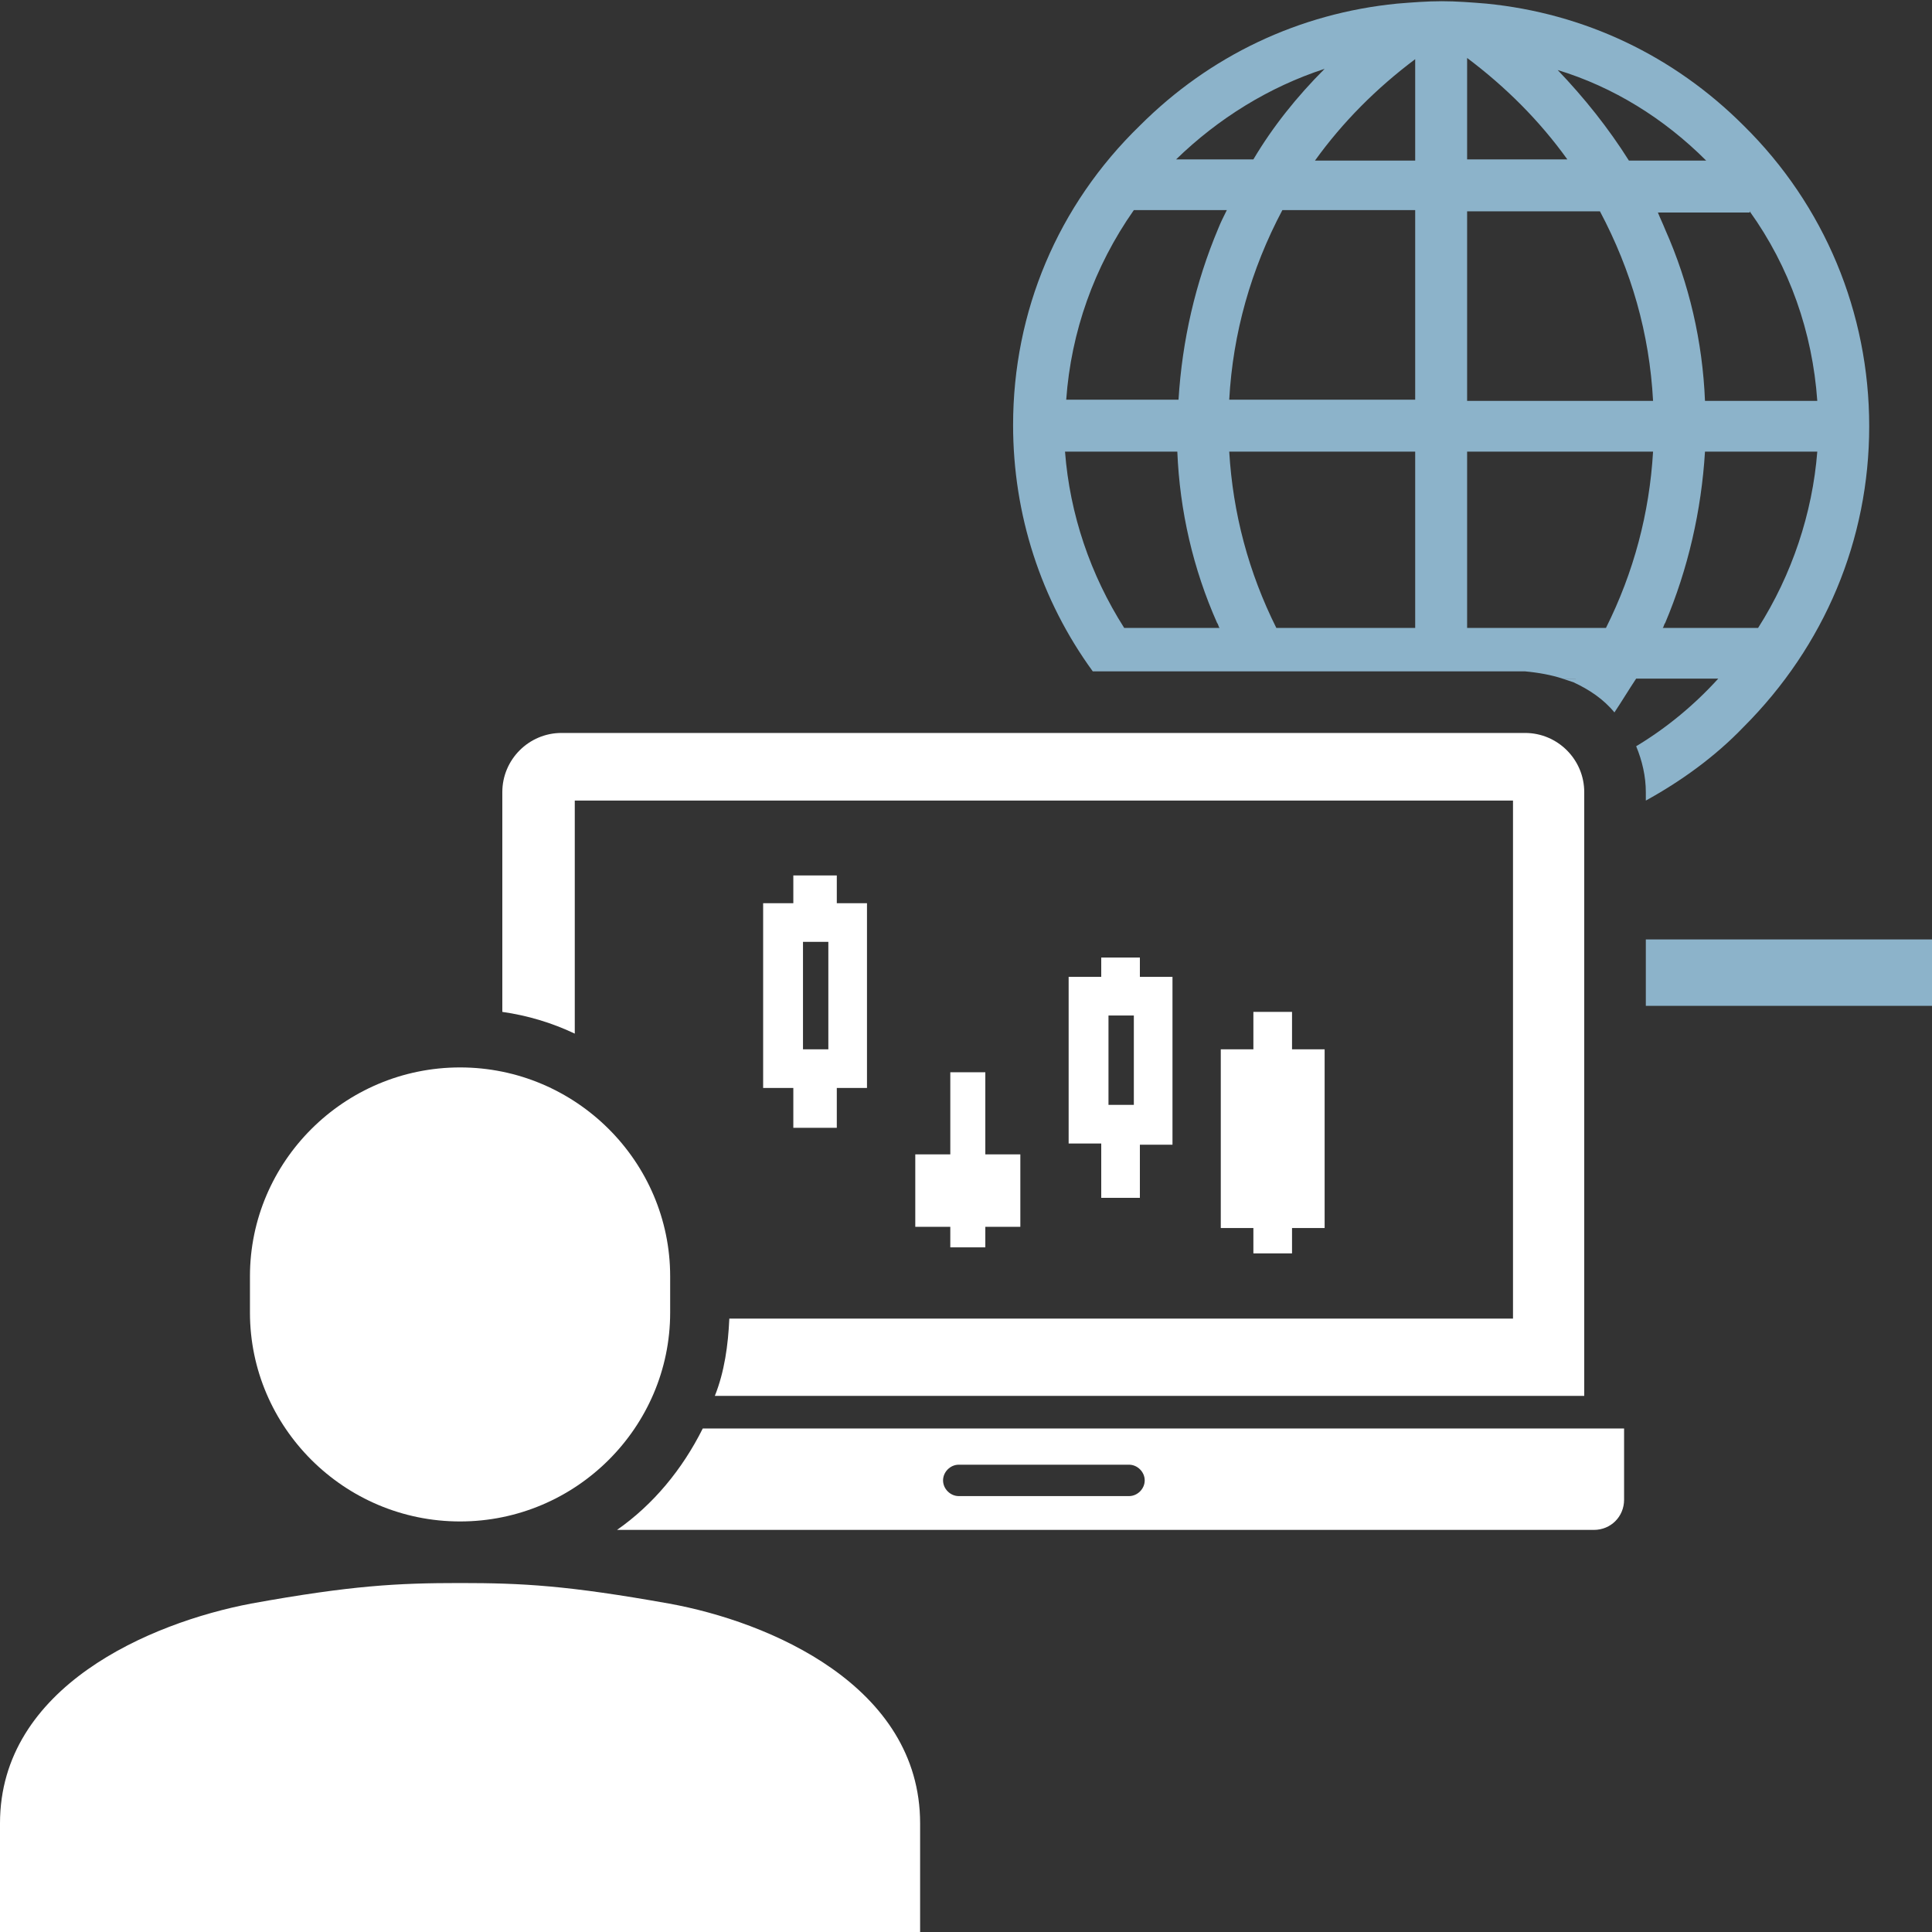 <?xml version="1.0" encoding="utf-8"?>
<!-- Generator: Adobe Illustrator 25.2.0, SVG Export Plug-In . SVG Version: 6.00 Build 0)  -->
<svg version="1.1" id="レイヤー_1" xmlns="http://www.w3.org/2000/svg" xmlns:xlink="http://www.w3.org/1999/xlink" x="0px"
	 y="0px" viewBox="0 0 160 160" style="enable-background:new 0 0 160 160;" xml:space="preserve">
<rect x="0" y="0" width="160" height="160" fill="#333333" stroke="none"/>
<style type="text/css">
	.st0{fill-rule:evenodd;clip-rule:evenodd;fill:#FFFFFF;}
	.st1{fill:#FFFFFF;}
	.st2{fill:#8CB3CA;}
</style>
<g>
	<g>
		<path class="st0" d="M60.4,109.2h64.9V66.3H47.6v19.3c-1.9-0.9-3.9-1.5-6-1.8V65.6c0-2.7,2.2-4.9,4.9-4.9h79.8
			c2.7,0,4.9,2.2,4.9,4.9v50h-72C60,113.6,60.3,111.4,60.4,109.2z"/>
		<path class="st0" d="M51.1,126.7H132c1.4,0,2.5-1.1,2.5-2.5v-5.9H58.2C56.5,121.7,54.1,124.6,51.1,126.7z M78.1,122.6
			c0-0.7,0.6-1.3,1.3-1.3h14.1c0.7,0,1.3,0.6,1.3,1.3c0,0.7-0.6,1.3-1.3,1.3H79.4C78.7,123.9,78.1,123.3,78.1,122.6z"/>
		<g>
			<path class="st1" d="M20.7,108.7c0,9.5,7.8,17.3,17.4,17.3l0,0c9.6,0,17.4-7.8,17.4-17.3v-3c0-9.5-7.8-17.3-17.4-17.3l0,0
				c-9.6,0-17.4,7.8-17.4,17.3V108.7z"/>
			<path class="st1" d="M20.8,132.8c8.3-1.5,12.1-1.7,17.3-1.7c5.2,0,8.9,0.2,17.3,1.7c8.3,1.5,20.8,6.8,20.8,18.2v9H0l0-9
				C0,139.7,12.4,134.4,20.8,132.8z"/>
		</g>
		<g>
			<g>
				<polygon class="st1" points="107,103.8 107,101.7 109.7,101.7 109.7,86.9 107,86.9 107,83.8 103.8,83.8 103.8,86.9 101.1,86.9 
					101.1,101.7 103.8,101.7 103.8,103.8 				"/>
			</g>
			<g>
				<path class="st1" d="M91.2,99.1v-4.4h-2.7V80.9h2.7v-1.6h3.2v1.6h2.7v13.9h-2.7v4.4H91.2z M93.9,91.5v-7.4h-2.1v7.4H93.9z"/>
			</g>
			<g>
				<polygon class="st1" points="81.6,103.3 81.6,101.6 84.5,101.6 84.5,95.6 81.6,95.6 81.6,88.8 78.7,88.8 78.7,95.6 75.8,95.6 
					75.8,101.6 78.7,101.6 78.7,103.3 				"/>
			</g>
			<g>
				<path class="st1" d="M65.7,93.4v-3.3h-2.5V74.8h2.5v-2.3h3.6v2.3h2.5v15.3h-2.5v3.3H65.7z M68.6,86.9V78h-2.1v8.9H68.6z"/>
			</g>
		</g>
	</g>
</g>
<g>
	<path class="st2" d="M130.5,56.2h-1.1c0.3,0.1,0.6,0.2,0.9,0.3C130.4,56.4,130.5,56.3,130.5,56.2z"/>
	<rect x="136.3" y="77.8" class="st2" width="23.7" height="5.5"/>
	<path class="st2" d="M129.4,56.2h1.1c-0.1,0.1-0.2,0.2-0.2,0.3c1.3,0.6,2.5,1.4,3.4,2.5c0.6-0.9,1.2-1.9,1.8-2.8h6.8
		c-2,2.2-4.3,4.1-6.8,5.6c0.5,1.2,0.8,2.5,0.8,3.8v0.7c2.9-1.6,5.7-3.6,8.1-6.1c6.7-6.7,10.4-15.5,10.4-24.9
		c0-9.4-3.7-18.3-10.4-24.9c-5.8-5.8-13.2-9.3-21.3-10.1c-1.2-0.1-2.5-0.2-3.7-0.2s-2.5,0.1-3.7,0.2c-8.1,0.8-15.5,4.3-21.3,10.1
		C87.6,17,83.9,25.8,83.9,35.2c0,7.4,2.3,14.5,6.6,20.4h35.8C127.4,55.7,128.5,55.9,129.4,56.2z M109.7,5.7
		c-2.3,2.3-4.3,4.8-5.9,7.5h-6.4C100.9,9.8,105.1,7.2,109.7,5.7z M93.1,52c-2.8-4.4-4.5-9.4-4.9-14.6h9.3c0.2,4.9,1.3,9.7,3.3,14.2
		c0.1,0.1,0.1,0.3,0.2,0.4H93.1z M100.9,18.9c-1.9,4.5-3,9.3-3.3,14.2h-9.3c0.4-5.6,2.3-11,5.6-15.7h7.7
		C101.3,18,101.1,18.4,100.9,18.9z M117.2,52h-11.5c-2.3-4.6-3.6-9.5-3.9-14.6h15.4V52z M117.2,33.1h-15.4
		c0.3-5.5,1.8-10.8,4.4-15.7h11V33.1z M117.2,13.3h-8.3c2.3-3.2,5.1-6,8.3-8.4V13.3z M145.6,52h-7.9c0.1-0.1,0.1-0.3,0.2-0.4
		c1.9-4.5,3-9.3,3.3-14.2h9.3C150.1,42.5,148.4,47.6,145.6,52z M144.9,17.5c3.3,4.6,5.2,10,5.6,15.7h-9.3c-0.2-4.9-1.3-9.7-3.3-14.2
		c-0.2-0.5-0.4-0.9-0.6-1.4H144.9z M141.3,13.3h-6.4c-1.7-2.7-3.7-5.2-5.9-7.5C133.6,7.2,137.8,9.8,141.3,13.3z M121.5,4.8
		c3.2,2.4,6,5.2,8.3,8.4h-8.3V4.8z M121.5,17.5h11c2.6,4.9,4.1,10.1,4.4,15.7h-15.4V17.5z M121.5,37.4h15.4
		c-0.3,5.1-1.6,10-3.9,14.6h-11.5V37.4z"/>
</g>
</svg>

